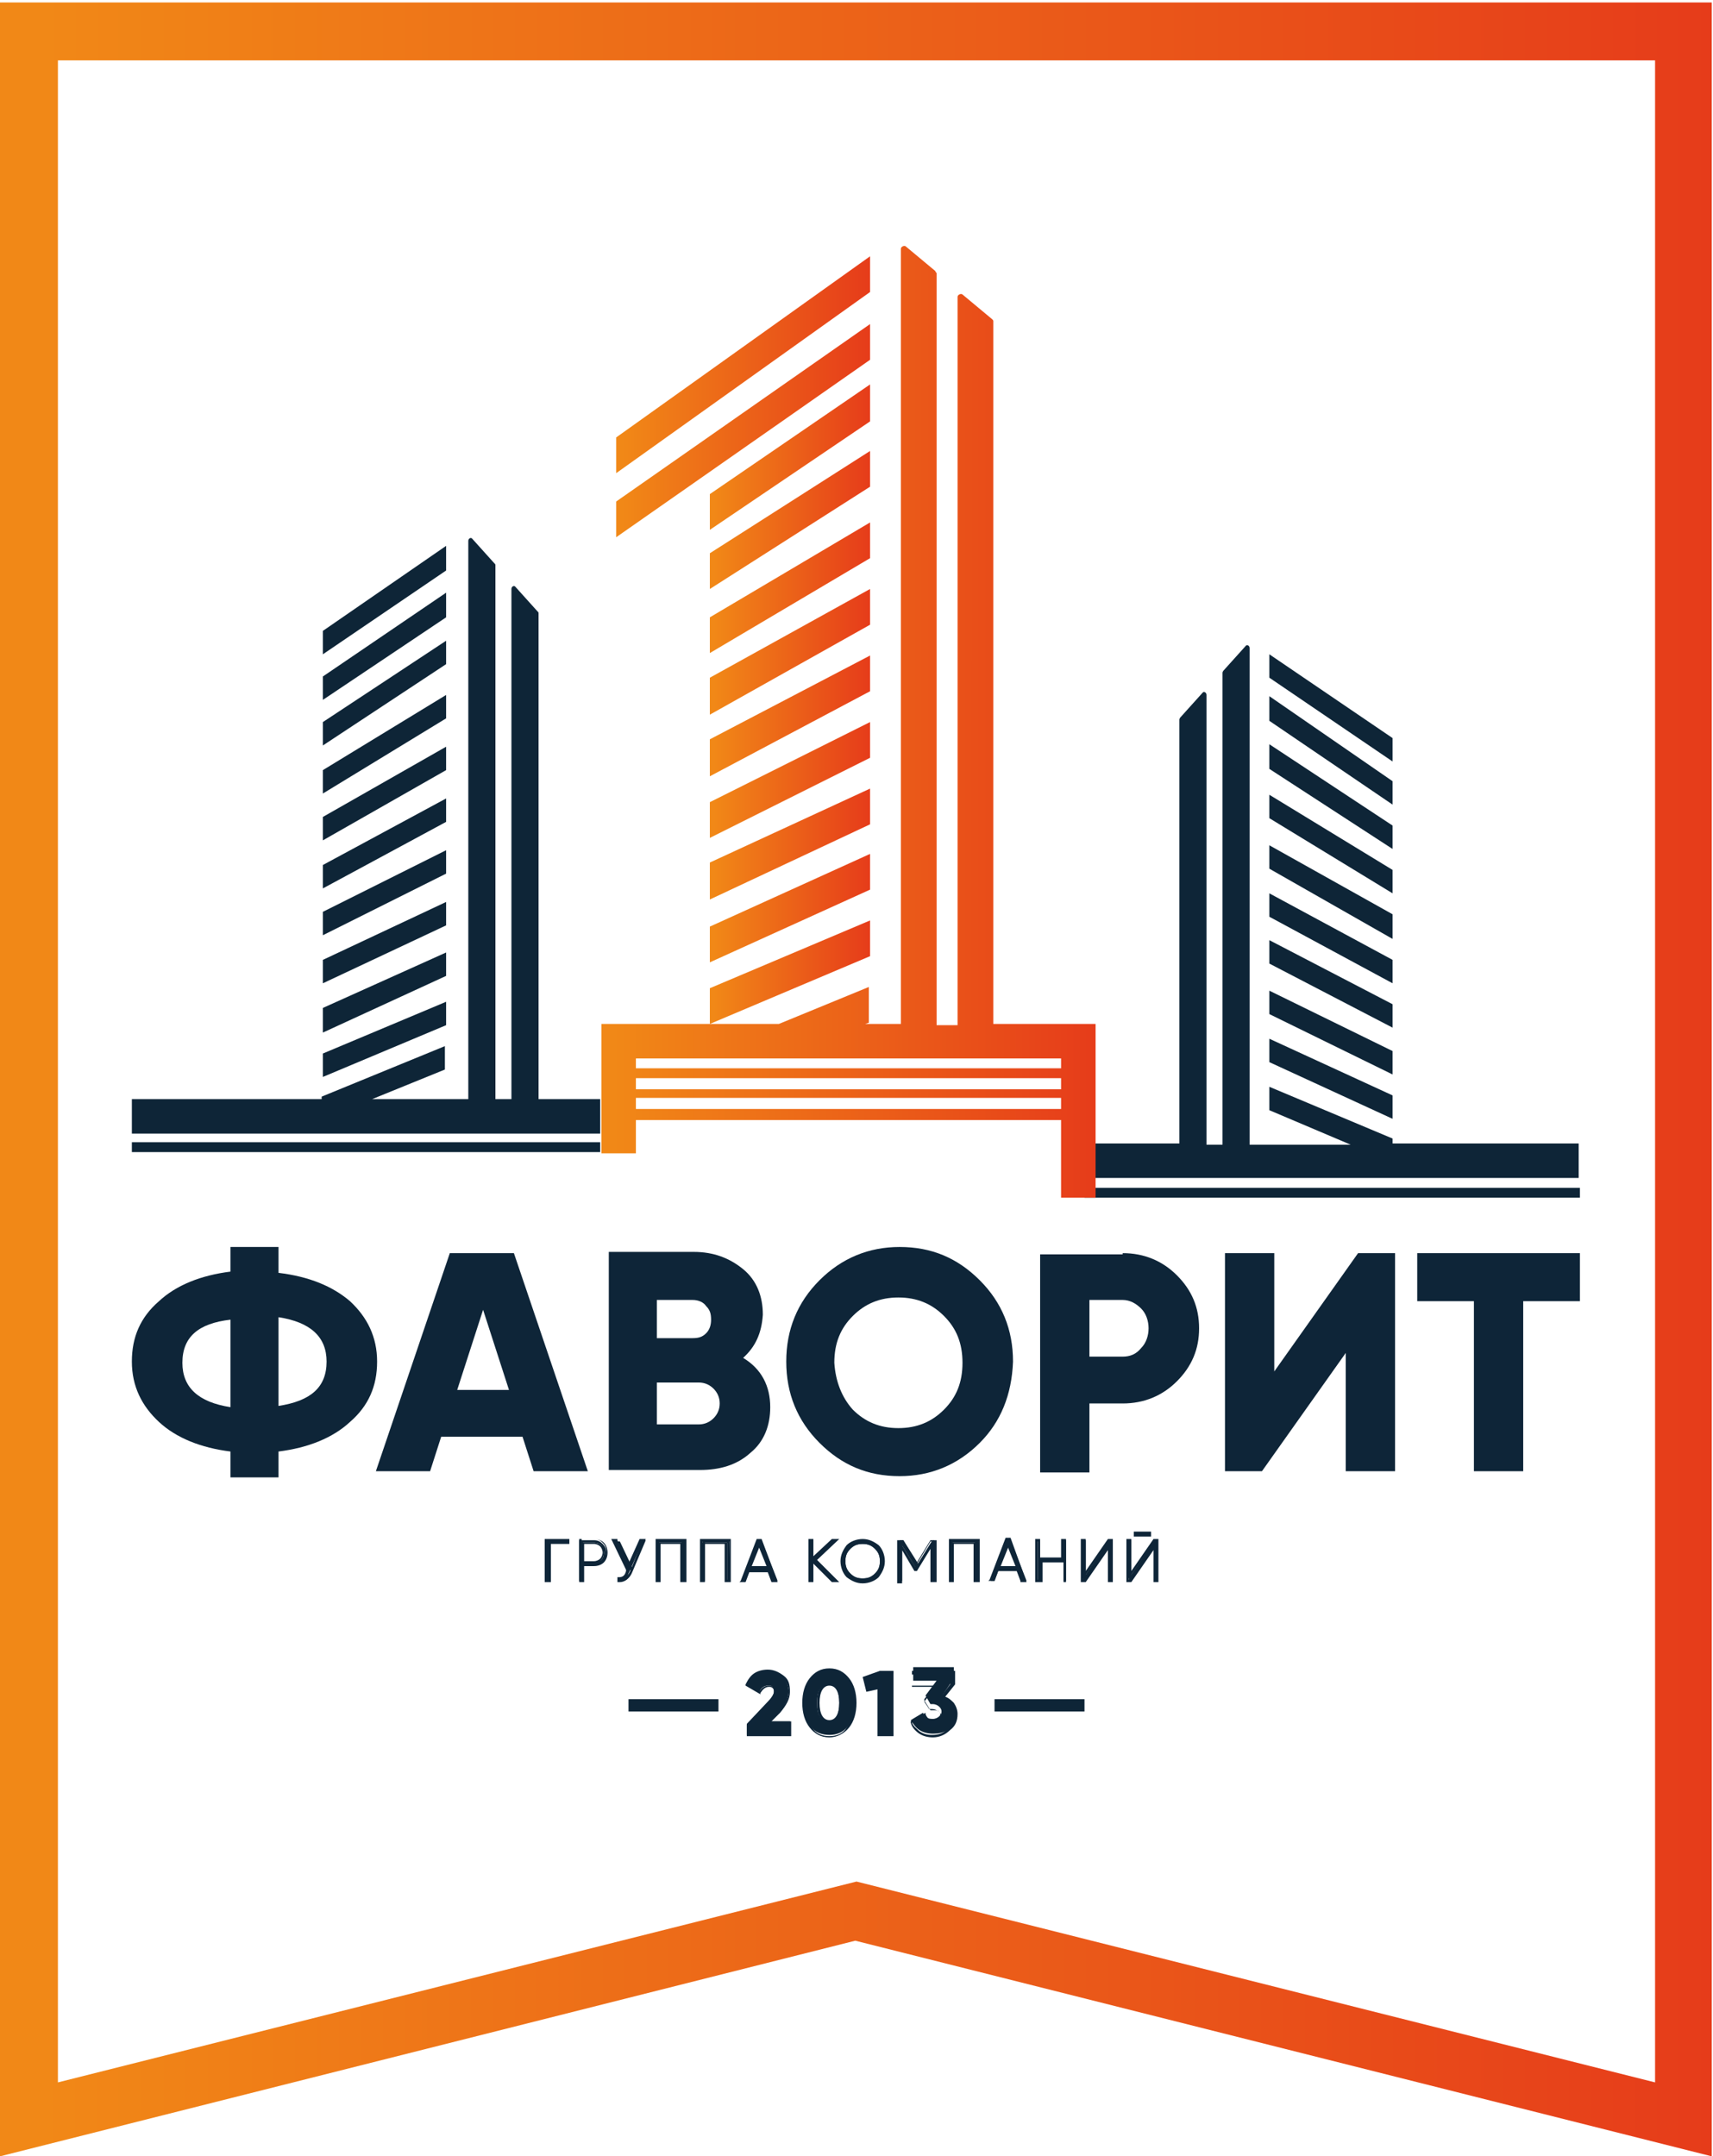 <?xml version="1.0" encoding="UTF-8"?> <svg xmlns="http://www.w3.org/2000/svg" width="139" height="175" viewBox="0 0 139 175" fill="none"><g clip-path="url(#clip0_845_432)"><path d="M138.9 175L69.4 157.5L0 175V0.2H138.9V175ZM69.5 152.7L134.3 169V4.9H4.7V169L69.5 152.7Z" fill="url(#paint0_linear_845_432)"></path><path d="M46 125V125.2H44.5V128.3H44.3V125H46Z" fill="#0E2537"></path><path d="M44.6 128.4H44.2V124.9H46.2V125.3H44.7V128.4H44.6Z" fill="#0E2538"></path><path d="M48.2 125C48.5 125 48.7 125.1 48.9 125.3C49.1 125.5 49.2 125.7 49.2 126C49.2 126.3 49.1 126.5 48.9 126.7C48.7 126.9 48.5 127 48.2 127H47.3V128.3H47V125H48.2ZM48.2 126.8C48.4 126.8 48.6 126.7 48.8 126.6C48.9 126.5 49 126.3 49 126C49 125.8 48.9 125.6 48.8 125.4C48.7 125.3 48.5 125.2 48.2 125.2H47.3V126.8H48.2Z" fill="#0E2537"></path><path d="M47.4 128.4H47V124.9H48.2C48.5 124.9 48.8 125 49 125.2C49.2 125.4 49.3 125.7 49.3 126C49.3 126.3 49.2 126.6 49 126.8C48.8 127 48.5 127.1 48.2 127.1H47.4V128.4ZM47.1 128.2L47.2 126.9H48.2C48.5 126.9 48.7 126.8 48.9 126.6C49.1 126.4 49.2 126.2 49.2 125.9C49.2 125.6 49.1 125.4 48.9 125.2C48.7 125 48.5 124.9 48.2 124.9H47.2V128.2H47.1ZM48.2 126.9H47.2V125.2H48.2C48.5 125.2 48.7 125.3 48.8 125.4C49 125.6 49 125.8 49 126C49 126.3 48.9 126.5 48.8 126.6C48.6 126.8 48.4 126.9 48.2 126.9ZM47.4 126.7H48.2C48.4 126.7 48.6 126.6 48.7 126.5C48.8 126.4 48.9 126.2 48.9 126C48.9 125.8 48.8 125.6 48.7 125.5C48.6 125.4 48.4 125.3 48.2 125.3H47.4V126.7Z" fill="#0E2538"></path><path d="M52.1 125H52.4L51.3 127.6C51.1 128.1 50.7 128.4 50.3 128.3V128.1C50.6 128.1 50.9 128 51.1 127.6L51.2 127.5L50 125.1H50.3L51.3 127.2L52.1 125Z" fill="#0E2537"></path><path d="M50.3 128.4H50.1V128H50.2C50.5 128 50.7 127.9 50.8 127.5V127.4L49.6 124.9H50.1V125L51 126.9L51.9 124.9H52.4L51.2 127.6C51.1 128.1 50.7 128.4 50.3 128.4ZM50.3 128.2C50.7 128.2 50.9 128 51.1 127.6L52.1 125.2L51.1 127.5L51 127.7C50.9 128.1 50.6 128.2 50.3 128.2Z" fill="#0E2538"></path><path d="M55.6 125V128.3H55.3V125.2H53.5V128.3H53.3V125H55.6Z" fill="#0E2537"></path><path d="M55.7 128.4H55.2V125.3H53.6V128.4H53.2V124.9H55.7V128.4ZM55.4 128.2L55.5 125.1H53.4V128.2V125.2H55.4V128.2Z" fill="#0E2538"></path><path d="M59.2 125V128.3H59.001V125.2H57.2V128.3H57.001V125H59.2Z" fill="#0E2537"></path><path d="M59.3 128.4H58.8V125.3H57.2V128.4H56.8V124.9H59.3V128.4ZM59.1 128.2L59.2 125.1H57V128.2V125.2H59V128.2H59.1Z" fill="#0E2538"></path><path d="M62.7 128.3L62.4 127.5H60.8L60.5 128.3H60.2L61.5 125H61.8L63.1 128.3H62.7ZM60.8 127.2H62.3L61.6 125.3L60.8 127.2Z" fill="#0E2537"></path><path d="M63.1 128.4H62.6L62.3 127.6H60.8L60.5 128.4H60L60.1 128.3L61.4 124.9H61.8L63.1 128.4ZM62.8 128.2L61.7 125.1L62.5 127.3H60.7L61.5 125.1L60.3 128.2L60.6 127.4H62.4L62.8 128.2ZM61 127.1H62.2L61.6 125.6L61 127.1Z" fill="#0E2538"></path><path d="M67.9 128.3H67.6L66 126.7V128.3H65.8V125H66V126.5L67.6 125H67.9L66.2 126.6L67.9 128.3Z" fill="#0E2537"></path><path d="M68.1 128.4H67.5L66 126.9V128.4H65.6V124.9H66V126.3L67.5 124.9H68.1L66.3 126.6L68.1 128.4Z" fill="#0E2538"></path><path d="M71.2 127.9C70.9 128.2 70.5 128.4 70 128.4C69.5 128.4 69.1 128.2 68.8 127.9C68.5 127.6 68.3 127.2 68.3 126.7C68.3 126.2 68.5 125.8 68.8 125.5C69.1 125.2 69.5 125 70 125C70.5 125 70.9 125.2 71.2 125.5C71.5 125.8 71.7 126.2 71.7 126.7C71.7 127.2 71.6 127.5 71.2 127.9ZM69 127.7C69.3 128 69.6 128.1 70 128.1C70.4 128.1 70.7 128 71 127.7C71.3 127.4 71.4 127.1 71.4 126.7C71.4 126.3 71.3 126 71 125.7C70.7 125.4 70.4 125.3 70 125.3C69.6 125.3 69.3 125.4 69 125.7C68.7 126 68.6 126.3 68.6 126.7C68.6 127.1 68.7 127.4 69 127.7Z" fill="#0E2537"></path><path d="M70 128.5C69.5 128.5 69.1 128.3 68.7 128C68.4 127.7 68.2 127.2 68.2 126.7C68.2 126.2 68.4 125.8 68.7 125.4C69 125.1 69.5 124.9 70 124.9C70.5 124.9 70.9 125.1 71.3 125.4C71.6 125.7 71.8 126.2 71.8 126.7C71.8 127.2 71.6 127.6 71.3 128C71 128.3 70.5 128.5 70 128.5ZM70 125.1C69.6 125.1 69.2 125.3 68.9 125.6C68.6 125.9 68.4 126.3 68.4 126.7C68.4 127.1 68.6 127.5 68.9 127.8C69.2 128.1 69.6 128.3 70 128.3C70.4 128.3 70.8 128.1 71.1 127.8C71.4 127.5 71.6 127.1 71.6 126.7C71.6 126.3 71.4 125.9 71.1 125.6C70.9 125.2 70.5 125.1 70 125.1ZM70 128.2C69.6 128.2 69.2 128 68.9 127.7C68.6 127.4 68.5 127 68.5 126.6C68.5 126.2 68.7 125.8 68.9 125.5C69.2 125.2 69.6 125 70 125C70.4 125 70.8 125.2 71.1 125.5C71.4 125.8 71.5 126.2 71.5 126.6C71.5 127 71.3 127.4 71.1 127.7C70.8 128.1 70.5 128.2 70 128.2ZM70 125.3C69.6 125.3 69.3 125.4 69 125.7C68.7 126 68.6 126.3 68.6 126.7C68.6 127.1 68.7 127.4 69 127.7C69.3 128 69.6 128.1 70 128.1C70.4 128.1 70.7 128 71 127.7C71.3 127.4 71.4 127.1 71.4 126.7C71.4 126.3 71.3 126 71 125.7C70.7 125.4 70.4 125.3 70 125.3Z" fill="#0E2538"></path><path d="M75.8 125V128.3H75.6V125.4L74.4 127.4L73.201 125.4V128.3H73.001V125H73.3L74.501 126.9L75.701 125H75.8Z" fill="#0E2537"></path><path d="M75.9 128.4H75.5V125.7L74.4 127.5H74.2L73.2 125.8V128.5H72.8V125H73.3L74.4 126.8L75.5 125H76V128.4H75.9ZM73 125.1L74.3 127.2L75.6 125.1H75.5L74.3 127.1L73 125.1Z" fill="#0E2538"></path><path d="M79.4 125V128.3H79.1V125.2H77.3V128.3H77.1V125H79.4Z" fill="#0E2537"></path><path d="M79.5 128.4H79V125.3H77.4V128.4H77V124.9H79.5V128.4ZM79.3 128.2L79.4 125.1H77.3V128.2V125.2H79.3V128.2Z" fill="#0E2538"></path><path d="M82.9 128.3L82.6 127.5H81L80.7 128.3H80.4L81.7 125H82L83.3 128.3H82.9ZM81.1 127.2H82.6L81.9 125.3L81.1 127.2Z" fill="#0E2537"></path><path d="M83.3 128.4H82.8V128.3L82.5 127.5H81L80.7 128.3H80.2L80.3 128.2L81.6 124.8H82L83.3 128.4ZM83 128.2L81.9 125.1L82.8 127.3H81L81.8 125.1L80.6 128.2L80.9 127.4H82.7L83 128.2ZM81.2 127.1H82.4L81.8 125.6L81.2 127.1Z" fill="#0E2538"></path><path d="M86.3 125H86.5V128.3H86.3V126.7H84.4V128.3H84.2V125H84.4V126.5H86.3V125Z" fill="#0E2537"></path><path d="M86.7 128.4H86.3V126.8H84.6V128.4H84V124.9H84.4V126.4H86.1V124.9H86.5V128.4H86.7ZM86.4 128.2V125.1V126.6H84.3V125.1H84.2V128.2H84.3V126.6H86.4V128.2Z" fill="#0E2538"></path><path d="M90 128.3V125.5L88.1 128.3H87.9V125H88.1V127.8L90 125H90.2V128.3H90Z" fill="#0E2537"></path><path d="M90.3 128.4H89.9V125.8L88.1 128.4H87.7V124.9H88.1V127.5L89.9 124.9H90.3V128.4ZM90.1 128.2V125.1H90L87.9 128.1V125.1V128.2H88L90.1 125.2V128.2Z" fill="#0E2538"></path><path d="M93.701 128.3V125.5L91.801 128.3H91.601V125H91.801V127.8L93.701 125H93.901V128.3H93.701ZM92.101 124.6V124.4H93.301V124.6H92.101Z" fill="#0E2537"></path><path d="M94 128.4H93.6V125.8L91.8 128.4H91.4V124.9H91.8V127.5L93.6 124.9H94V128.4ZM93.8 128.2V125.1H93.7L91.6 128.1V125.1V128.2H91.7L93.8 125.2V128.2ZM93.4 124.7H92V124.3H93.4V124.7Z" fill="#0E2538"></path><path d="M60.6 140.8V140L62.3 138.2C62.6 137.8 62.8 137.5 62.8 137.3C62.8 137.1 62.8 137 62.7 136.9C62.6 136.8 62.5 136.8 62.3 136.8C62 136.8 61.7 137 61.6 137.4L60.6 136.8C60.8 136.4 61 136.2 61.3 136C61.6 135.8 61.9 135.7 62.3 135.7C62.8 135.7 63.2 135.8 63.5 136.1C63.8 136.4 64 136.8 64 137.3C64 137.8 63.7 138.4 63.2 138.9L62.4 139.7H64.1V140.8H60.6Z" fill="#0E2537"></path><path d="M64.2 140.9H60.6V139.9L62.3 138.1C62.6 137.8 62.8 137.5 62.8 137.3C62.8 137.2 62.8 137.1 62.7 137C62.6 136.9 62.5 136.9 62.4 136.9C62.1 136.9 61.9 137.1 61.7 137.4V137.5L60.5 136.8V136.7C60.7 136.3 60.9 136 61.2 135.8C61.5 135.6 61.9 135.5 62.3 135.5C62.8 135.5 63.2 135.7 63.6 136C64 136.3 64.1 136.7 64.1 137.3C64.1 137.9 63.8 138.4 63.3 139L62.6 139.7H64.2V140.9ZM60.7 140.7H64V139.8H62.2L63.2 138.8C63.7 138.3 64 137.8 64 137.3C64 136.8 63.8 136.5 63.5 136.2C63.2 135.9 62.8 135.8 62.4 135.8C62.1 135.8 61.7 135.9 61.4 136.1C61.1 136.3 60.9 136.5 60.8 136.8L61.6 137.3C61.8 137 62 136.8 62.4 136.8C62.6 136.8 62.8 136.9 62.9 137C63 137.1 63.1 137.3 63.1 137.5C63.1 137.8 62.9 138.1 62.6 138.5L60.9 140.2V140.7H60.7Z" fill="#0E2538"></path><path d="M68.8 140.1C68.4 140.6 67.9 140.8 67.3 140.8C66.7 140.8 66.1 140.6 65.8 140.1C65.4 139.6 65.3 139 65.3 138.2C65.3 137.4 65.5 136.8 65.8 136.3C66.2 135.8 66.7 135.6 67.3 135.6C67.9 135.6 68.5 135.8 68.8 136.3C69.1 136.8 69.3 137.4 69.3 138.2C69.3 139 69.1 139.7 68.8 140.1ZM66.3 138.2C66.3 139.2 66.6 139.7 67.2 139.7C67.8 139.7 68.1 139.2 68.1 138.2C68.1 137.2 67.8 136.7 67.2 136.7C66.6 136.7 66.3 137.2 66.3 138.2Z" fill="#0E2537"></path><path d="M67.3 141C66.6 141 66.1 140.7 65.7 140.2C65.3 139.7 65.1 139 65.1 138.2C65.1 137.4 65.3 136.7 65.7 136.2C66.1 135.7 66.6 135.4 67.3 135.4C68 135.4 68.5 135.7 68.9 136.2C69.3 136.7 69.5 137.4 69.5 138.2C69.5 139 69.3 139.7 68.9 140.2C68.5 140.7 67.9 141 67.3 141ZM67.3 135.7C66.7 135.7 66.2 135.9 65.9 136.4C65.6 136.9 65.4 137.5 65.4 138.3C65.4 139.1 65.6 139.7 65.9 140.2C66.2 140.7 66.7 140.9 67.3 140.9C67.9 140.9 68.4 140.7 68.7 140.2C69 139.7 69.2 139.1 69.2 138.3C69.2 137.5 69 136.9 68.7 136.4C68.3 135.9 67.9 135.7 67.3 135.7ZM67.3 139.8C66.6 139.8 66.3 139.3 66.3 138.2C66.3 137.1 66.6 136.6 67.3 136.6C68 136.6 68.3 137.1 68.3 138.2C68.3 139.3 67.9 139.8 67.3 139.8ZM67.3 136.8C66.8 136.8 66.5 137.3 66.5 138.2C66.5 139.1 66.8 139.6 67.3 139.6C67.8 139.6 68.1 139.1 68.1 138.2C68.1 137.3 67.8 136.8 67.3 136.8Z" fill="#0E2538"></path><path d="M71.5 135.7H72.5V140.8H71.3V137L70.4 137.2L70.1 136.2L71.5 135.7Z" fill="#0E2537"></path><path d="M72.6 140.9H71.2V137.1L70.3 137.3L70 136.1L71.4 135.6H72.5V140.9H72.6ZM71.5 140.7H72.5V135.8H71.6L70.4 136.2L70.6 137L71.5 136.7V140.7Z" fill="#0E2538"></path><path d="M76.4 137.7C76.7 137.8 77 138 77.2 138.2C77.4 138.4 77.5 138.7 77.5 139.1C77.5 139.6 77.3 140 77 140.3C76.7 140.6 76.2 140.7 75.7 140.7C75.3 140.7 74.9 140.6 74.6 140.4C74.3 140.2 74.1 139.9 73.9 139.6L74.9 139C75 139.4 75.3 139.5 75.7 139.5C75.9 139.5 76.1 139.4 76.2 139.3C76.3 139.2 76.4 139.1 76.4 138.9C76.4 138.7 76.3 138.6 76.2 138.5C76.1 138.4 75.9 138.3 75.7 138.3H75.5L75.1 137.6L76 136.4H74.1V135.3H77.4V136.2L76.4 137.7Z" fill="#0E2537"></path><path d="M75.7 141C75.3 141 74.9 140.9 74.6 140.7C74.3 140.5 74 140.2 73.9 139.8V139.7L75.1 139V139.1C75.2 139.4 75.4 139.6 75.8 139.6C76 139.6 76.2 139.6 76.2 139.5C76.3 139.4 76.3 139.3 76.3 139.2C76.3 139.1 76.3 139 76.2 138.9C76.1 138.8 76 138.8 75.8 138.8H75.5L75 138V137.9L75.8 136.9H74V135.6H77.5V136.7L76.7 137.7C77 137.8 77.2 138 77.4 138.2C77.6 138.5 77.7 138.8 77.7 139.1C77.7 139.7 77.5 140.1 77.1 140.4C76.7 140.8 76.2 141 75.7 141ZM74 139.8C74.1 140.1 74.4 140.3 74.6 140.5C74.9 140.7 75.2 140.8 75.6 140.8C76.1 140.8 76.5 140.7 76.8 140.4C77.1 140.1 77.3 139.7 77.3 139.2C77.3 138.9 77.2 138.6 77 138.4C76.8 138.2 76.6 138 76.3 137.9H76.2L77.1 136.7V135.9H74V136.8H76L75 138.1L75.4 138.7H75.6C75.9 138.7 76 138.8 76.2 138.9C76.3 139 76.4 139.2 76.4 139.4C76.4 139.6 76.3 139.8 76.2 139.9C76.1 140 75.9 140.1 75.6 140.1C75.2 140.1 74.9 139.9 74.8 139.6L74 139.8Z" fill="#0E2538"></path><path d="M113 59.9L103 53.1V55L113 61.8V59.9Z" fill="#0E2537"></path><path d="M113 63.4L103 56.5V58.5L113 65.3V63.4Z" fill="#0E2537"></path><path d="M113 67L103 60.4V62.4L113 68.9V67Z" fill="#0E2537"></path><path d="M113 70.6L103 64.5V66.4L113 72.5V70.6Z" fill="#0E2537"></path><path d="M113 74.2L103 68.6V70.5L113 76.2V74.2Z" fill="#0E2537"></path><path d="M113 77.9L103 72.5V74.4L113 79.8V77.9Z" fill="#0E2537"></path><path d="M113 81.5L103 76.3V78.2L113 83.4V81.5Z" fill="#0E2537"></path><path d="M113 85.3L103 80.4V82.3L113 87.2V85.3Z" fill="#0E2537"></path><path d="M113 88.9L103 84.3V86.2L113 90.8V88.9Z" fill="#0E2537"></path><path d="M128.2 96.4H88V97.2H128.2V96.4Z" fill="#0E2537"></path><path d="M113 92.9V92.4L103 88.2V90.1L109.6 92.9H101.4V52.6C101.4 52.4 101.2 52.3 101.1 52.4L99.3 54.4C99.3 54.4 99.2 54.5 99.2 54.6V92.9H97.9V56.4C97.9 56.2 97.7 56.1 97.6 56.2L95.8 58.2C95.8 58.2 95.7 58.3 95.7 58.4V92.8H88.8V95.6H128.1V92.8H113V92.9Z" fill="#0E2537"></path><path d="M36.2 44.3L26.2 51.2V53.1L36.2 46.3V44.3Z" fill="#0E2537"></path><path d="M36.2 48.1L26.2 54.9V56.8L36.2 50.1V48.1Z" fill="#0E2537"></path><path d="M36.2 52L26.2 58.6V60.5L36.2 53.9V52Z" fill="#0E2537"></path><path d="M36.2 56.4L26.2 62.5V64.4L36.2 58.3V56.4Z" fill="#0E2537"></path><path d="M36.2 60.6L26.2 66.3V68.2L36.2 62.5V60.6Z" fill="#0E2537"></path><path d="M36.2 64.8L26.2 70.2V72.1L36.2 66.7V64.8Z" fill="#0E2537"></path><path d="M36.2 69L26.2 74V75.9L36.2 70.9V69Z" fill="#0E2537"></path><path d="M36.2 73.2L26.2 77.9V79.8L36.2 75.1V73.2Z" fill="#0E2537"></path><path d="M36.2 77.3L26.2 81.8V83.8L36.2 79.2V77.3Z" fill="#0E2537"></path><path d="M36.2 81.3L26.2 85.5V87.4L36.2 83.2V81.3Z" fill="#0E2537"></path><path d="M43.7 89.2V49.8C43.7 49.7 43.7 49.7 43.6 49.6L41.8 47.6C41.7 47.5 41.5 47.6 41.5 47.8V89.2H40.2V45.9C40.2 45.8 40.2 45.8 40.1 45.7L38.3 43.7C38.2 43.6 38 43.7 38 43.9V89.2H30.2L36.1 86.8V84.9L26.1 89V89.2H10.7V92H48.7V89.2H43.7Z" fill="#0E2537"></path><path d="M48.7 92.7H10.7V93.5H48.7V92.7Z" fill="#0E2537"></path><path d="M50.001 38.4L70.6 23.7V20.8L50.001 35.5V38.4Z" fill="url(#paint1_linear_845_432)"></path><path d="M50.001 43.6L70.6 29.2V26.3L50.001 40.7V43.6Z" fill="url(#paint2_linear_845_432)"></path><path d="M70.6 31.2V34.2L57.6 43V40.1L70.6 31.2Z" fill="url(#paint3_linear_845_432)"></path><path d="M70.6 36.6V39.5L57.6 47.8V44.9L70.6 36.6Z" fill="url(#paint4_linear_845_432)"></path><path d="M70.6 42.4V45.3L57.6 53V50.1L70.6 42.4Z" fill="url(#paint5_linear_845_432)"></path><path d="M70.6 47.8V50.7L57.6 58V55L70.6 47.8Z" fill="url(#paint6_linear_845_432)"></path><path d="M70.6 53.2V56.1L57.6 63V60L70.6 53.2Z" fill="url(#paint7_linear_845_432)"></path><path d="M70.6 58.6V61.5L57.6 68V65.1L70.6 58.6Z" fill="url(#paint8_linear_845_432)"></path><path d="M70.6 64V66.9L57.6 73V70L70.6 64Z" fill="url(#paint9_linear_845_432)"></path><path d="M70.6 69.3V72.2L57.6 78.1V75.2L70.6 69.3Z" fill="url(#paint10_linear_845_432)"></path><path d="M70.6 74.7V77.6L57.6 83.1V80.2L70.6 74.7Z" fill="url(#paint11_linear_845_432)"></path><path d="M88.9 83.1H86.1H80.6V26.1C80.6 26 80.6 26 80.5 25.9L78.1 23.9C78 23.8 77.7 23.9 77.7 24.1V83.2H76V22.2C76 22.1 75.9 22.1 75.9 22L73.5 20C73.4 19.9 73.1 20 73.1 20.2V83.1H70.2L70.5 83V80.1L63.2 83.1H51.6H48.8V85.9V86.7V87.5V88.4V89.2V90.1V90.9V93.6H51.6V90.9H86.1V97.2H88.9V90.8V90V89.1V88.3V87.4V86.6V85.8V83.1ZM86.1 90H51.6V89.1H86.1V90ZM86.1 88.4H51.6V87.5H86.1V88.4ZM86.1 86.7H51.6V85.9H57.6H63.5H86.1V86.7Z" fill="url(#paint12_linear_845_432)"></path><path d="M58.3 137.9H51V138.9H58.3V137.9Z" fill="#0E2537"></path><path d="M88 137.9H80.7V138.9H88V137.9Z" fill="#0E2537"></path><path d="M28.4 105.6C29.8 106.9 30.6 108.5 30.6 110.5C30.6 112.5 29.9 114.1 28.4 115.4C27 116.7 25 117.5 22.6 117.8V119.9H18.7V117.8C16.3 117.5 14.3 116.7 12.9 115.4C11.5 114.1 10.7 112.5 10.7 110.5C10.7 108.5 11.4 106.9 12.9 105.6C14.3 104.3 16.3 103.5 18.7 103.2V101.2H22.6V103.3C25.1 103.6 27 104.4 28.4 105.6ZM14.8 110.6C14.8 112.6 16.1 113.8 18.7 114.2V107.1C16.1 107.4 14.8 108.5 14.8 110.6ZM22.6 114.1C25.2 113.7 26.5 112.6 26.5 110.5C26.5 108.5 25.2 107.3 22.6 106.9V114.1Z" fill="#0E2538"></path><path d="M43.3 119.4L42.4 116.6H35.8L34.9 119.4H30.5L36.5 101.7H41.7L47.7 119.4H43.3ZM37.1 112.8H41.3L39.2 106.3L37.1 112.8Z" fill="#0E2538"></path><path d="M60.3 110.2C61.8 111.1 62.5 112.5 62.5 114.2C62.5 115.7 62 117 60.9 117.9C59.8 118.9 58.4 119.3 56.8 119.3H49.4V101.6H56.3C57.9 101.6 59.2 102.1 60.3 103C61.4 103.9 61.9 105.2 61.9 106.7C61.8 108.2 61.3 109.3 60.3 110.2ZM56.2 105.5H53.3V108.6H56.2C56.7 108.6 57 108.5 57.3 108.2C57.6 107.9 57.7 107.5 57.7 107.1C57.7 106.6 57.6 106.3 57.3 106C57.1 105.7 56.7 105.5 56.2 105.5ZM56.7 115.6C57.2 115.6 57.6 115.4 57.9 115.1C58.2 114.8 58.4 114.4 58.4 113.9C58.4 113.4 58.2 113 57.9 112.7C57.6 112.4 57.2 112.2 56.7 112.2H53.3V115.6H56.7Z" fill="#0E2538"></path><path d="M79.5 117.1C77.7 118.9 75.5 119.8 73 119.8C70.4 119.8 68.3 118.9 66.5 117.1C64.7 115.3 63.8 113.1 63.8 110.5C63.8 107.9 64.7 105.7 66.5 103.9C68.3 102.1 70.5 101.2 73 101.2C75.6 101.2 77.7 102.1 79.5 103.9C81.3 105.7 82.2 107.9 82.2 110.5C82.1 113.2 81.2 115.4 79.5 117.1ZM69.2 114.4C70.2 115.4 71.4 115.9 72.9 115.9C74.4 115.9 75.6 115.4 76.6 114.4C77.6 113.4 78.1 112.2 78.1 110.6C78.1 109 77.6 107.8 76.6 106.8C75.6 105.8 74.4 105.3 72.9 105.3C71.4 105.3 70.2 105.8 69.2 106.8C68.2 107.8 67.7 109 67.7 110.6C67.8 112.1 68.3 113.4 69.2 114.4Z" fill="#0E2538"></path><path d="M91.1 101.7C92.8 101.7 94.3 102.3 95.5 103.5C96.7 104.7 97.3 106.1 97.3 107.8C97.3 109.5 96.7 110.9 95.5 112.1C94.3 113.3 92.8 113.9 91.1 113.9H88.4V119.5H84.4V101.8H91.1V101.7ZM91.1 110.1C91.7 110.1 92.2 109.9 92.6 109.4C93 109 93.2 108.4 93.2 107.8C93.2 107.2 93 106.6 92.6 106.2C92.2 105.8 91.7 105.5 91.1 105.5H88.4V110.1H91.1Z" fill="#0E2538"></path><path d="M109.2 119.4V109.8L102.4 119.4H99.4V101.7H103.4V111.3L110.2 101.7H113.2V119.4H109.2Z" fill="#0E2538"></path><path d="M128.2 101.7V105.6H123.6V119.4H119.6V105.6H115V101.7H128.2Z" fill="#0E2538"></path></g><defs><linearGradient id="paint0_linear_845_432" x1="3.472" y1="87.968" x2="138.9" y2="87.986" gradientUnits="userSpaceOnUse"><stop stop-color="#F18817"></stop><stop offset="1" stop-color="#E63C1A"></stop></linearGradient><linearGradient id="paint1_linear_845_432" x1="50.516" y1="29.637" x2="70.6" y2="29.641" gradientUnits="userSpaceOnUse"><stop stop-color="#F18817"></stop><stop offset="1" stop-color="#E63C1A"></stop></linearGradient><linearGradient id="paint2_linear_845_432" x1="50.516" y1="34.986" x2="70.6" y2="34.99" gradientUnits="userSpaceOnUse"><stop stop-color="#F18817"></stop><stop offset="1" stop-color="#E63C1A"></stop></linearGradient><linearGradient id="paint3_linear_845_432" x1="57.925" y1="37.125" x2="70.6" y2="37.127" gradientUnits="userSpaceOnUse"><stop stop-color="#F18817"></stop><stop offset="1" stop-color="#E63C1A"></stop></linearGradient><linearGradient id="paint4_linear_845_432" x1="57.925" y1="42.224" x2="70.6" y2="42.226" gradientUnits="userSpaceOnUse"><stop stop-color="#F18817"></stop><stop offset="1" stop-color="#E63C1A"></stop></linearGradient><linearGradient id="paint5_linear_845_432" x1="57.925" y1="47.722" x2="70.6" y2="47.725" gradientUnits="userSpaceOnUse"><stop stop-color="#F18817"></stop><stop offset="1" stop-color="#E63C1A"></stop></linearGradient><linearGradient id="paint6_linear_845_432" x1="57.925" y1="52.922" x2="70.6" y2="52.924" gradientUnits="userSpaceOnUse"><stop stop-color="#F18817"></stop><stop offset="1" stop-color="#E63C1A"></stop></linearGradient><linearGradient id="paint7_linear_845_432" x1="57.925" y1="58.121" x2="70.6" y2="58.123" gradientUnits="userSpaceOnUse"><stop stop-color="#F18817"></stop><stop offset="1" stop-color="#E63C1A"></stop></linearGradient><linearGradient id="paint8_linear_845_432" x1="57.925" y1="63.32" x2="70.6" y2="63.323" gradientUnits="userSpaceOnUse"><stop stop-color="#F18817"></stop><stop offset="1" stop-color="#E63C1A"></stop></linearGradient><linearGradient id="paint9_linear_845_432" x1="57.925" y1="68.519" x2="70.6" y2="68.522" gradientUnits="userSpaceOnUse"><stop stop-color="#F18817"></stop><stop offset="1" stop-color="#E63C1A"></stop></linearGradient><linearGradient id="paint10_linear_845_432" x1="57.925" y1="73.719" x2="70.6" y2="73.722" gradientUnits="userSpaceOnUse"><stop stop-color="#F18817"></stop><stop offset="1" stop-color="#E63C1A"></stop></linearGradient><linearGradient id="paint11_linear_845_432" x1="57.925" y1="78.918" x2="70.6" y2="78.921" gradientUnits="userSpaceOnUse"><stop stop-color="#F18817"></stop><stop offset="1" stop-color="#E63C1A"></stop></linearGradient><linearGradient id="paint12_linear_845_432" x1="49.803" y1="58.743" x2="88.9" y2="58.746" gradientUnits="userSpaceOnUse"><stop stop-color="#F18817"></stop><stop offset="1" stop-color="#E63C1A"></stop></linearGradient><clipPath id="clip0_845_432"><rect width="138.9" height="174.8" fill="white" transform="translate(0 0.2)"></rect></clipPath></defs></svg> 